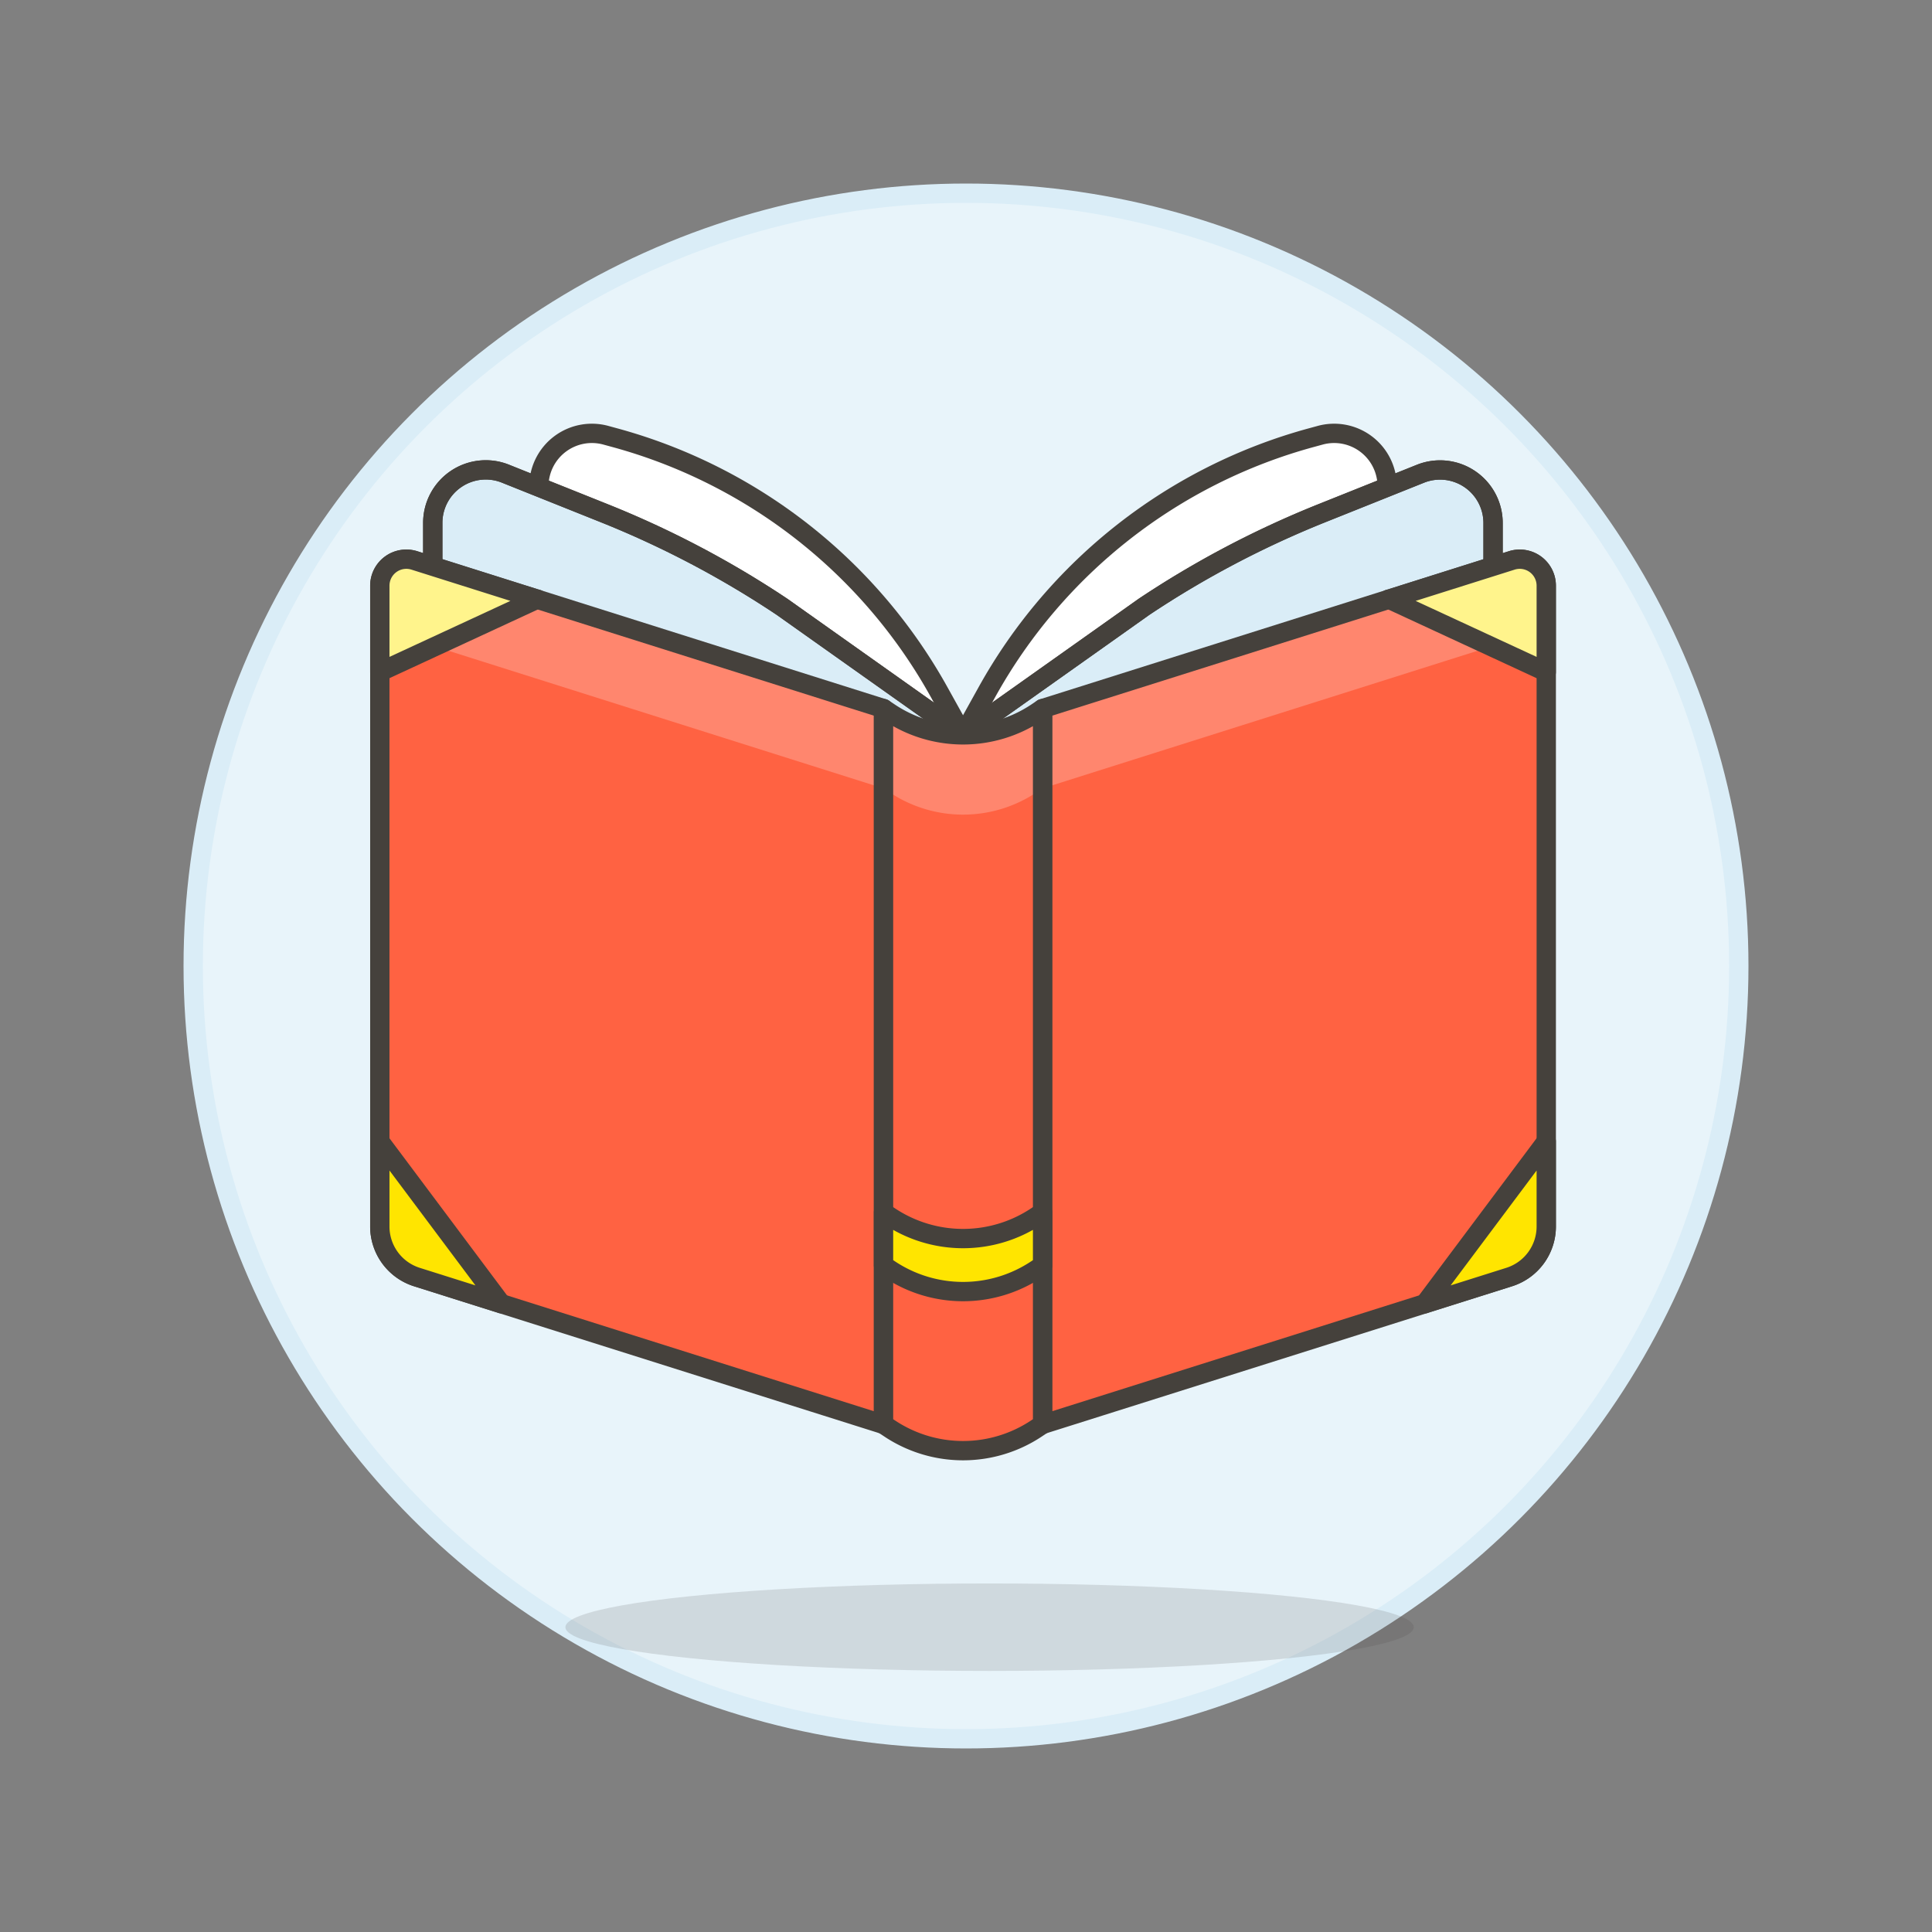 <svg xmlns="http://www.w3.org/2000/svg" viewBox="0 0 100 100"><rect x="0" y="0" width="100" height="100" fill="#808080" stroke="none"/><g class="nc-icon-wrapper"><defs/><circle class="a" cx="50" cy="50" r="40" fill="#e8f4fa" stroke="#daedf7" stroke-miterlimit="10"/><path class="b" d="M71.8 49.026V25.175a2.744 2.744 0 0 0-3.467-2.647l-.473.129a27.44 27.44 0 0 0-16.768 13.149l-1.246 2.243V60z" style="" fill="#fff5e3"/><path class="c" d="M71.8 49.026V25.175a2.744 2.744 0 0 0-3.467-2.647l-.473.129a27.44 27.44 0 0 0-16.768 13.149l-1.246 2.243V60z" fill="#fff" stroke="#45413c" stroke-linecap="round" stroke-linejoin="round"/><path class="d" d="M49.846 60V38.049l9.371-6.642a50.212 50.212 0 0 1 9.2-4.843l5.1-2.041a2.744 2.744 0 0 1 3.764 2.548v19.274z" stroke="#45413c" stroke-linecap="round" stroke-linejoin="round" fill="#daedf7"/><path class="e" d="M49.846 60V38.049l9.371-6.642a50.212 50.212 0 0 1 9.2-4.843l5.1-2.041a2.744 2.744 0 0 1 3.764 2.548v19.274z" stroke="#45413c" stroke-linecap="round" stroke-linejoin="round" fill="none"/><path class="f" d="M80.034 63.481a2.745 2.745 0 0 1-1.918 2.619l-24.154 7.626v-37.05l24.287-7.669a1.372 1.372 0 0 1 1.785 1.309z" style="" fill="#ff6242"/><path class="g" d="M53.962 40.807v-4.131l24.287-7.669a1.372 1.372 0 0 1 1.785 1.309v2.244z" style="" fill="#ff866e"/><path class="e" d="M80.034 63.481a2.745 2.745 0 0 1-1.918 2.619l-24.154 7.626v-37.05l24.287-7.669a1.372 1.372 0 0 1 1.785 1.309z" stroke="#45413c" stroke-linecap="round" stroke-linejoin="round" fill="none"/><path class="h" d="M71.886 31.016l6.363-2.009a1.372 1.372 0 0 1 1.785 1.309v4.467l-8.151-3.774" stroke="#45413c" stroke-linecap="round" stroke-linejoin="round" fill="#fff48c"/><path class="i" d="M73.748 67.478l4.368-1.378a2.745 2.745 0 0 0 1.918-2.618v-4.4l-6.285 8.4" stroke="#45413c" stroke-linecap="round" stroke-linejoin="round" fill="#ffe500"/><g><path class="j" d="M27.892 49.026V25.175a2.744 2.744 0 0 1 3.467-2.647l.473.129A27.444 27.444 0 0 1 48.6 35.806l1.246 2.243V60z" style="" fill="#fff"/><path class="e" d="M27.892 49.026V25.175a2.744 2.744 0 0 1 3.467-2.647l.473.129A27.444 27.444 0 0 1 48.6 35.806l1.246 2.243V60z" stroke="#45413c" stroke-linecap="round" stroke-linejoin="round" fill="none"/><path class="d" d="M49.848 60V38.049l-9.372-6.642a50.147 50.147 0 0 0-9.2-4.843l-5.1-2.041a2.743 2.743 0 0 0-3.776 2.548v19.274z" stroke="#45413c" stroke-linecap="round" stroke-linejoin="round" fill="#daedf7"/><path class="e" d="M49.848 60V38.049l-9.372-6.642a50.147 50.147 0 0 0-9.2-4.843l-5.1-2.041a2.743 2.743 0 0 0-3.776 2.548v19.274z" stroke="#45413c" stroke-linecap="round" stroke-linejoin="round" fill="none"/><path class="f" d="M19.659 63.481a2.745 2.745 0 0 0 1.918 2.619l24.154 7.627V36.676l-24.286-7.669a1.373 1.373 0 0 0-1.786 1.309z" style="" fill="#ff6242"/><path class="g" d="M45.731 40.807v-4.131l-24.286-7.669a1.373 1.373 0 0 0-1.786 1.309v2.244z" style="" fill="#ff866e"/><path class="e" d="M19.659 63.481a2.745 2.745 0 0 0 1.918 2.619l24.154 7.627V36.676l-24.286-7.669a1.373 1.373 0 0 0-1.786 1.309z" stroke="#45413c" stroke-linecap="round" stroke-linejoin="round" fill="none"/><path class="h" d="M27.808 31.016l-6.363-2.009a1.373 1.373 0 0 0-1.786 1.309v4.467l8.151-3.774" stroke="#45413c" stroke-linecap="round" stroke-linejoin="round" fill="#fff48c"/><path class="i" d="M25.945 67.478L21.577 66.1a2.745 2.745 0 0 1-1.918-2.618v-4.4l6.285 8.4" stroke="#45413c" stroke-linecap="round" stroke-linejoin="round" fill="#ffe500"/></g><ellipse class="k" cx="51.22" cy="84.223" rx="21.955" ry="2.264" fill="#45413c" opacity="0.15"/><path class="f" d="M53.964 73.726l-.311.207a6.858 6.858 0 0 1-7.611 0l-.311-.207v-37.05l.311.208a6.862 6.862 0 0 0 7.611 0l.311-.208z" style="" fill="#ff6242"/><path class="g" d="M53.964 36.676v4.131l-.315.206a6.843 6.843 0 0 1-7.6 0l-.316-.206v-4.131l.316.206a6.843 6.843 0 0 0 7.6 0z" style="" fill="#ff866e"/><path class="e" d="M53.964 73.726l-.311.207a6.858 6.858 0 0 1-7.611 0l-.311-.207v-37.05l.311.208a6.862 6.862 0 0 0 7.611 0l.311-.208z" stroke="#45413c" stroke-linecap="round" stroke-linejoin="round" fill="none"/><path class="i" d="M53.964 62.748l-.311.208a6.862 6.862 0 0 1-7.611 0l-.311-.208v2.745l.311.207a6.862 6.862 0 0 0 7.611 0l.311-.207z" stroke="#45413c" stroke-linecap="round" stroke-linejoin="round" fill="#ffe500"/></g></svg>